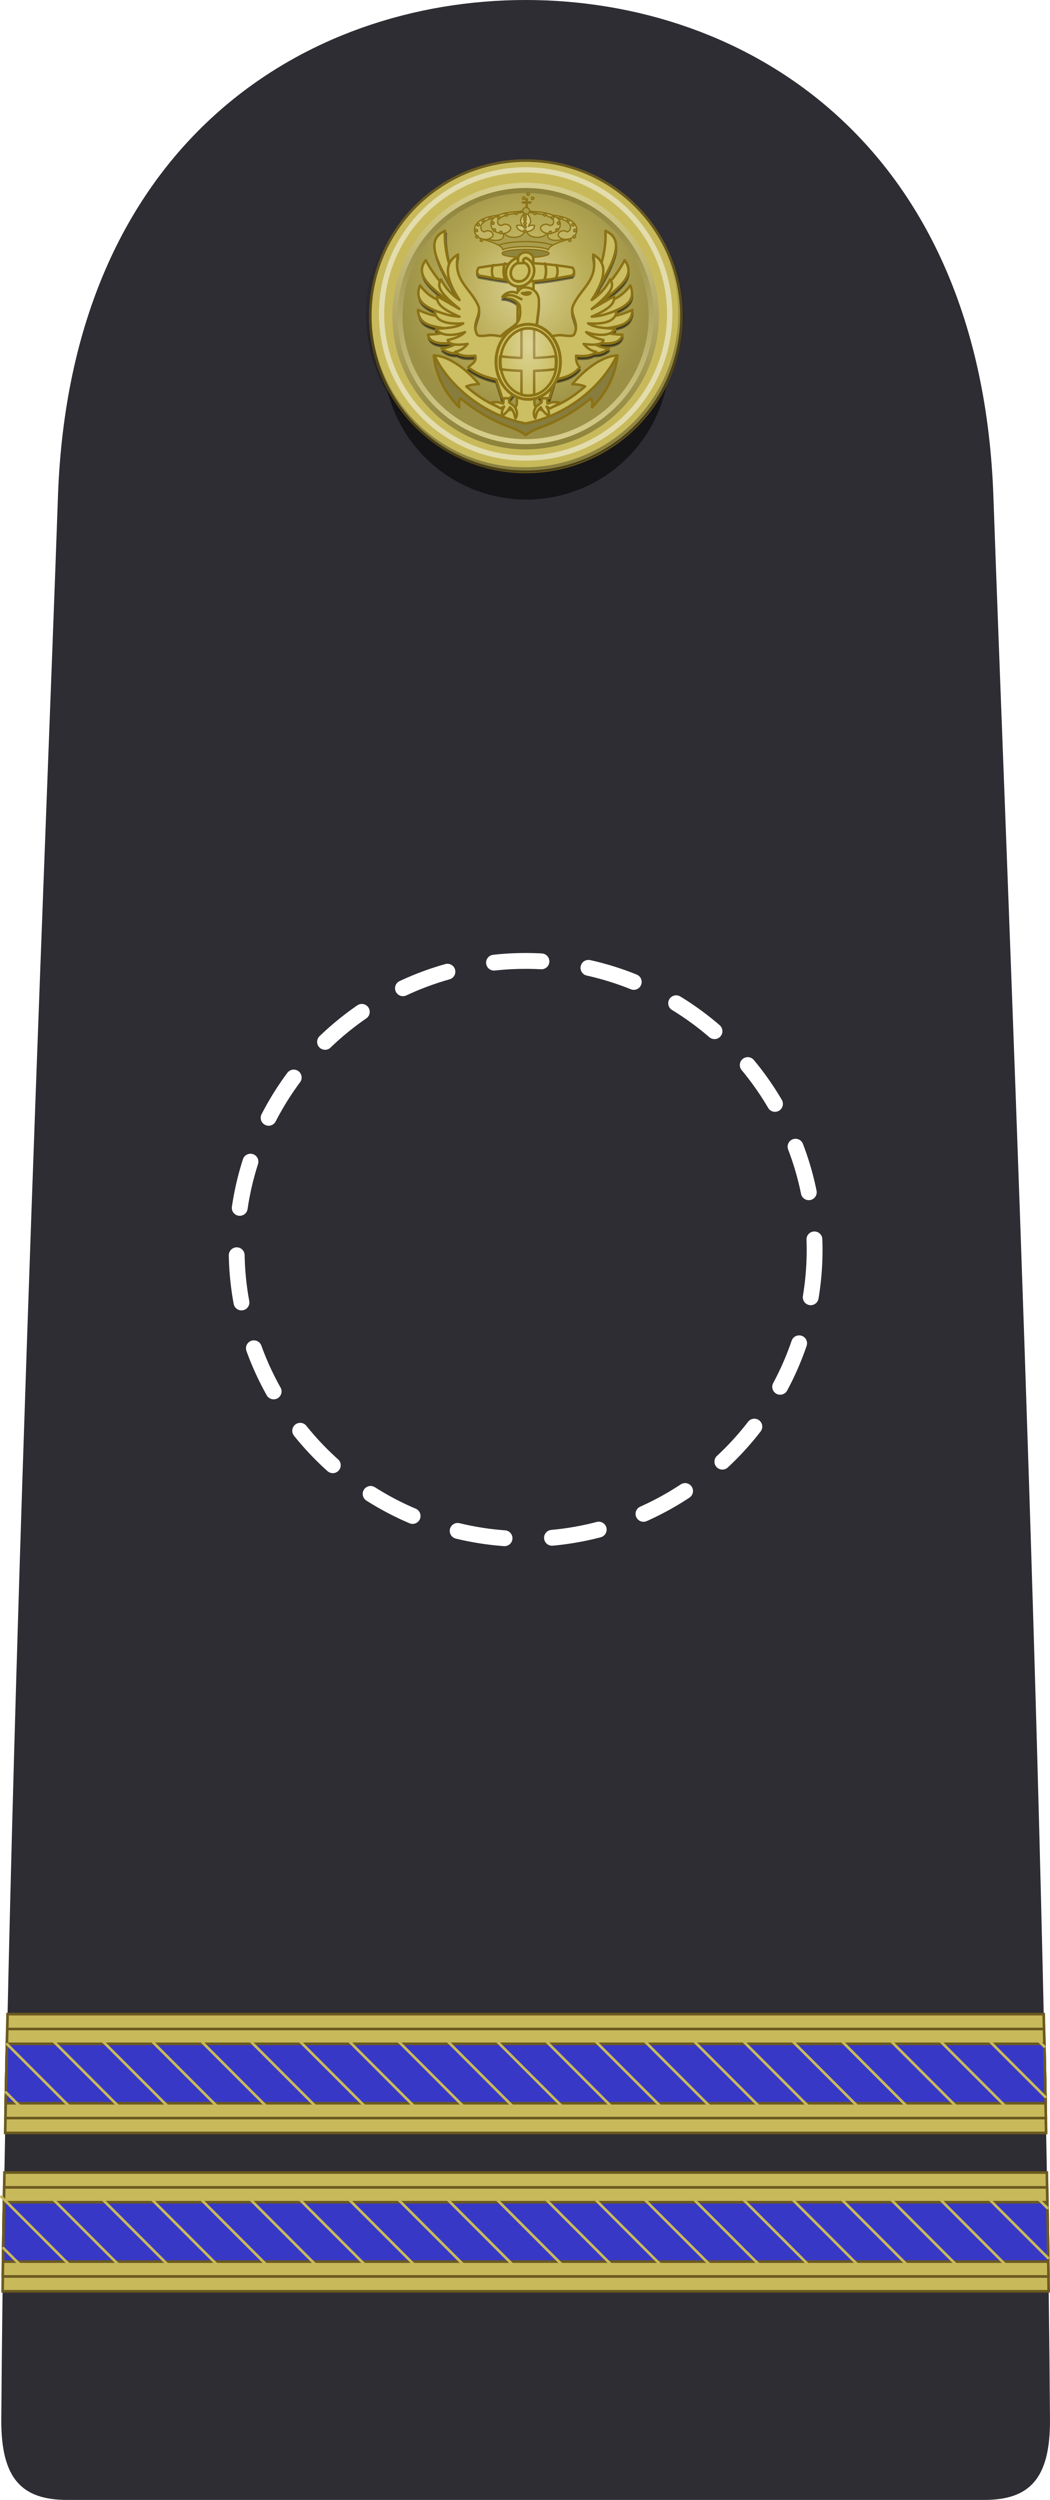 <?xml version="1.0" encoding="UTF-8" standalone="no"?>
<!-- Created with Inkscape (http://www.inkscape.org/) -->

<svg
   xmlns:dc="http://purl.org/dc/elements/1.1/"
   xmlns:cc="http://creativecommons.org/ns#"
   xmlns:rdf="http://www.w3.org/1999/02/22-rdf-syntax-ns#"
   xmlns:svg="http://www.w3.org/2000/svg"
   xmlns="http://www.w3.org/2000/svg"
   xmlns:xlink="http://www.w3.org/1999/xlink"
   xmlns:sodipodi="http://sodipodi.sourceforge.net/DTD/sodipodi-0.dtd"
   xmlns:inkscape="http://www.inkscape.org/namespaces/inkscape"
   sodipodi:docname="Shoulder_boards_of_capo_di_prima_classe_of_the_Regia_Marina_(1936).svg"
   height="947.062"
   width="397.87"
   inkscape:version="0.92.0 r15299"
   version="1.1"
   id="svg2">
  <sodipodi:namedview
     pagecolor="#ffffff"
     bordercolor="#666666"
     borderopacity="1"
     objecttolerance="10"
     gridtolerance="10"
     guidetolerance="10"
     inkscape:pageopacity="0"
     inkscape:pageshadow="2"
     inkscape:window-width="1920"
     inkscape:window-height="1137"
     id="namedview4"
     showgrid="false"
     inkscape:zoom="0.9355798"
     inkscape:cx="133.28475"
     inkscape:cy="144.57339"
     inkscape:window-x="-8"
     inkscape:window-y="-8"
     inkscape:window-maximized="1"
     inkscape:current-layer="svg2" />
  <defs
     id="defs6">
    <linearGradient
       id="linearGradient10004">
      <stop
         style="stop-color:#ffffff;stop-opacity:0.341;"
         offset="0"
         id="stop10006" />
      <stop
         style="stop-color:#ffffff;stop-opacity:0;"
         offset="1"
         id="stop10008" />
    </linearGradient>
    <linearGradient
       id="linearGradient7801">
      <stop
         style="stop-color:#000000;stop-opacity:1;"
         offset="0"
         id="stop7803" />
      <stop
         id="stop7809"
         offset="0.5"
         style="stop-color:#000000;stop-opacity:0.846;" />
      <stop
         style="stop-color:#000000;stop-opacity:0;"
         offset="1"
         id="stop7805" />
    </linearGradient>
    <linearGradient
       id="linearGradient42717">
      <stop
         id="stop42719"
         offset="0"
         style="stop-color:#d8ce8d;stop-opacity:1;" />
      <stop
         id="stop42721"
         offset="1"
         style="stop-color:#8d823a;stop-opacity:1;" />
    </linearGradient>
    <linearGradient
       id="linearGradient42654">
      <stop
         id="stop42656"
         offset="0"
         style="stop-color:#dbd192;stop-opacity:1;" />
      <stop
         style="stop-color:#baad58;stop-opacity:1;"
         offset="0.5"
         id="stop42698" />
      <stop
         id="stop42658"
         offset="1"
         style="stop-color:#9b9045;stop-opacity:1;" />
    </linearGradient>
    <filter
       height="1.24"
       y="-0.12"
       width="1.24"
       x="-0.12"
       id="filter42737"
       inkscape:collect="always"
       style="color-interpolation-filters:sRGB">
      <feGaussianBlur
         id="feGaussianBlur42739"
         stdDeviation="5.902"
         inkscape:collect="always" />
    </filter>
    <filter
       id="filter7532"
       inkscape:collect="always"
       style="color-interpolation-filters:sRGB">
      <feGaussianBlur
         id="feGaussianBlur7534"
         stdDeviation="0.928"
         inkscape:collect="always" />
    </filter>
    <filter
       inkscape:collect="always"
       id="filter7811"
       style="color-interpolation-filters:sRGB">
      <feGaussianBlur
         inkscape:collect="always"
         stdDeviation="0.819"
         id="feGaussianBlur7813" />
    </filter>
    <linearGradient
       inkscape:collect="always"
       xlink:href="#linearGradient7801"
       id="linearGradient4045"
       gradientUnits="userSpaceOnUse"
       x1="869.672"
       y1="197.615"
       x2="868.974"
       y2="118.206" />
    <radialGradient
       inkscape:collect="always"
       xlink:href="#linearGradient10004"
       id="radialGradient4047"
       gradientUnits="userSpaceOnUse"
       gradientTransform="matrix(1,0.01,-0.017,1.697,2.868,-133.528)"
       cx="1784.188"
       cy="163.839"
       fx="1784.188"
       fy="163.839"
       r="11.322" />
    <linearGradient
       inkscape:collect="always"
       xlink:href="#linearGradient42717"
       id="linearGradient4799"
       gradientUnits="userSpaceOnUse"
       x1="868.793"
       y1="95.328"
       x2="868.793"
       y2="195.676"
       gradientTransform="translate(-619.992,0.812)" />
    <linearGradient
       inkscape:collect="always"
       xlink:href="#linearGradient42717"
       id="linearGradient4802"
       gradientUnits="userSpaceOnUse"
       x1="868.793"
       y1="193.77"
       x2="868.793"
       y2="97.026"
       gradientTransform="translate(-619.992,0.812)" />
    <radialGradient
       inkscape:collect="always"
       xlink:href="#linearGradient42654"
       id="radialGradient4805"
       gradientUnits="userSpaceOnUse"
       gradientTransform="matrix(0.87,0,0,0.87,-506.989,19.698)"
       cx="869.992"
       cy="134.037"
       fx="869.992"
       fy="134.037"
       r="55.721" />
  </defs>
  <path
     style="fill:#2e2d33;fill-opacity:1;stroke:none"
     d="M 199.176,0 C 115.822,0 26.621,54.251 21.957,188.125 17.343,320.559 2.169,673.693 0.488,916.469 0.332,939.072 8.291,947.062 25.457,947.062 H 199.176 372.926 c 17.166,0 25.094,-7.991 24.938,-30.594 C 396.183,673.693 381.04,320.559 376.426,188.125 371.762,54.251 282.529,0 199.176,0 Z"
     id="path2987"
     inkscape:connector-curvature="0"
     inkscape:export-xdpi="89.914047"
     inkscape:export-ydpi="89.914047" />
  <g
     id="g4871"
     transform="translate(-50.824,-26.469)">
    <path
       transform="matrix(0.919,0,0,0.919,-549.243,20.503)"
       inkscape:connector-curvature="0"
       d="m 929.011,153.415 c 0,21.085 -11.249,40.569 -29.509,51.112 -18.261,10.543 -40.758,10.543 -59.019,0 -18.261,-10.543 -29.509,-30.026 -29.509,-51.112 0,-21.085 11.249,-40.569 29.509,-51.112 18.261,-10.543 40.758,-10.543 59.019,0 18.261,10.543 29.509,30.026 29.509,51.112 0,0 0,0 0,0"
       id="path42664"
       style="opacity:0.73;fill:#000000;fill-opacity:1;stroke:none;filter:url(#filter42737)" />
    <circle
       transform="matrix(0.994,0,0,0.994,-5.422,0.095)"
       id="path4867"
       style="fill:#c8ba5b;fill-opacity:1;stroke:#6b5a1f;stroke-width:1.006;stroke-opacity:1"
       cx="257.06"
       cy="147.053"
       r="59.322" />
    <path
       style="fill:url(#radialGradient4805);fill-opacity:1;stroke:#8b7215;stroke-width:0.886;stroke-linecap:round;stroke-linejoin:round;stroke-miterlimit:4;stroke-dasharray:none;stroke-dashoffset:0;stroke-opacity:1"
       id="path5916"
       d="m 298.098,146.212 c 0,17.184 -9.167,33.062 -24.049,41.654 -14.882,8.592 -33.216,8.592 -48.098,0 -14.882,-8.592 -24.049,-24.47 -24.049,-41.654 0,-17.184 9.167,-33.062 24.049,-41.654 14.882,-8.592 33.216,-8.592 48.098,0 14.882,8.592 24.049,24.47 24.049,41.654 0,0 0,0 0,0"
       inkscape:connector-curvature="0" />
    <path
       inkscape:connector-curvature="0"
       d="m 297.625,146.212 c 0,17.015 -9.077,32.737 -23.813,41.245 -14.735,8.507 -32.89,8.507 -47.625,0 -14.735,-8.507 -23.813,-24.23 -23.813,-41.245 0,-17.015 9.077,-32.737 23.813,-41.245 14.735,-8.507 32.89,-8.507 47.625,0 14.735,8.507 23.813,24.23 23.813,41.245 0,0 0,0 0,0"
       id="path5914"
       style="fill:none;stroke:url(#linearGradient4802);stroke-width:2;stroke-linecap:round;stroke-linejoin:round;stroke-miterlimit:4;stroke-dasharray:none;stroke-dashoffset:0;stroke-opacity:1" />
    <path
       style="fill:none;stroke:url(#linearGradient4799);stroke-width:2;stroke-linecap:round;stroke-linejoin:round;stroke-miterlimit:4;stroke-dasharray:none;stroke-dashoffset:0;stroke-opacity:1"
       id="path5912"
       d="m 299.515,146.212 c 0,17.69 -9.437,34.036 -24.757,42.881 -15.32,8.845 -34.195,8.845 -49.515,0 -15.32,-8.845 -24.757,-25.191 -24.757,-42.881 0,-17.69 9.437,-34.036 24.757,-42.881 15.32,-8.845 34.195,-8.845 49.515,0 15.32,8.845 24.757,25.191 24.757,42.881 0,0 0,0 0,0"
       inkscape:connector-curvature="0" />
    <path
       inkscape:connector-curvature="0"
       d="m 304.592,145.41 c 0,19.504 -10.405,37.526 -27.296,47.278 -16.891,9.752 -37.701,9.752 -54.592,0 -16.891,-9.752 -27.296,-27.774 -27.296,-47.278 0,-19.504 10.405,-37.526 27.296,-47.278 16.891,-9.752 37.701,-9.752 54.592,0 16.891,9.752 27.296,27.774 27.296,47.278 0,0 0,0 0,0"
       id="path4451"
       style="opacity:0.7;fill:none;stroke:#ffffff;stroke-width:2;stroke-linecap:round;stroke-linejoin:round;stroke-miterlimit:4;stroke-dasharray:none;stroke-dashoffset:0;stroke-opacity:1;filter:url(#filter7532)" />
    <path
       style="opacity:0.425;fill:#000000;fill-opacity:1;stroke:#000000;stroke-width:0.927px;stroke-linecap:round;stroke-linejoin:round;stroke-opacity:1"
       d="m 219.789,115.006 c -6.173,2.811 -5.11,8.522 2.156,20.844 0.709,1.611 1.696,3.313 2.875,5.125 -1.166,-0.644 -2.864,-2.195 -4.688,-4.188 -0.044,-0.048 -0.081,-0.107 -0.125,-0.156 -0.791,-1.025 -1.476,-2.11 -2.062,-3.25 -0.089,0.176 -0.196,0.353 -0.281,0.531 -2.027,-2.534 -3.946,-5.326 -5.156,-7.781 -4.996,6.324 3.739,11.249 9.562,16.469 -0.344,-0.074 -0.687,-0.172 -1.031,-0.25 l -4.5,-2.562 c -0.049,0.366 -0.047,0.743 0,1.125 -2.072,-0.968 -4.147,-2.506 -6.219,-5.25 -2.355,5.918 2.161,8.064 6.875,10.094 -0.533,-0.184 -1.073,-0.357 -1.625,-0.531 0.004,0.721 0.173,1.375 0.5,1.969 -1.837,-0.402 -3.914,-1.068 -6.531,-2.25 0.258,5.537 5.013,6.22 9.719,6.938 -1.038,0.093 -2.108,0.166 -3.156,0.25 0.439,0.77 1.167,1.365 2.125,1.75 -1.483,0.255 -3.122,0.405 -4.938,0.438 0.662,2.811 3.719,3.631 8.219,3.219 0.527,0.278 1.211,0.46 2.031,0.531 -1.516,0.773 -3.138,1.346 -5.062,1.438 1.87,1.59 3.724,1.952 5.594,1.875 1.319,0.819 3.288,1.287 6.844,0.906 0.648,2.232 -1.323,3.149 -2.688,4.375 3.773,2.894 7.233,3.863 10.656,4.656 l 2.281,7.094 h 2.812 l 4.531,-5.531 0.031,-1.219 h 2.906 l 0.031,1.219 4.406,5.531 h 3.094 l 2.156,-7.094 c 3.516,-0.656 6.912,-1.575 9.375,-4.688 -1.454,-1.449 -1.319,-2.895 -1.406,-4.344 3.555,0.381 5.525,-0.087 6.844,-0.906 1.859,0.071 3.734,-0.294 5.594,-1.875 -1.925,-0.092 -3.578,-0.665 -5.094,-1.438 0.833,-0.072 1.532,-0.245 2.062,-0.531 4.499,0.412 7.525,-0.408 8.188,-3.219 -1.811,-0.033 -3.427,-0.184 -4.906,-0.438 0.961,-0.385 1.686,-0.981 2.125,-1.75 -1.048,-0.084 -2.118,-0.157 -3.156,-0.25 4.706,-0.718 9.461,-1.401 9.719,-6.938 -2.621,1.184 -4.724,1.848 -6.562,2.25 0.324,-0.594 0.496,-1.248 0.5,-1.969 -0.511,0.161 -1.007,0.33 -1.5,0.5 4.68,-2.018 9.121,-4.183 6.781,-10.062 -2.072,2.744 -4.147,4.282 -6.219,5.25 0.049,-0.382 0.049,-0.759 0,-1.125 l -4.5,2.562 c -0.344,0.078 -0.687,0.176 -1.031,0.25 5.824,-5.22 14.527,-10.145 9.531,-16.469 -1.21,2.455 -3.129,5.247 -5.156,7.781 -0.083,-0.174 -0.163,-0.36 -0.25,-0.531 -0.6,1.166 -1.305,2.267 -2.125,3.312 -1.853,2.034 -3.598,3.628 -4.781,4.281 1.117,-1.717 2.053,-3.337 2.75,-4.875 7.397,-12.491 8.527,-18.264 2.312,-21.094 0.331,3.572 -0.375,8.137 -1.469,12.094 -0.614,-1.243 -1.655,-2.303 -3.188,-3.156 2.23,9.932 -4.962,12.898 -7.656,19.562 -1.306,3.23 2.735,6.615 0.469,10.719 -0.637,1.154 -3.938,0.222 -5.406,0.281 -1.207,0.049 -2.229,0.254 -3.25,0.438 -1.894,-2.153 -5.603,-2.723 -5.5,-4.438 0.19,-3.162 0.954,-6.089 0.812,-9.188 -0.131,-2.881 -2.071,-4.684 -5,-4.906 -0.187,-0.014 -0.365,-0.009 -0.531,0 -1.165,0.063 -1.879,0.724 -2.844,2.156 -1.759,-1.02 -4.369,-0.18 -5.469,1.438 2.209,-0.1 5.743,1.421 6.562,3.281 0.442,3.181 0.264,5.524 -1.625,7.188 -2.207,1.944 -3.888,2.568 -5.5,4.5 -1.137,-0.201 -2.254,-0.415 -3.594,-0.469 -1.468,-0.059 -4.8,0.873 -5.438,-0.281 -2.266,-4.104 1.806,-7.489 0.5,-10.719 -2.695,-6.665 -9.917,-9.631 -7.688,-19.562 -1.518,0.845 -2.54,1.898 -3.156,3.125 -1.089,-3.95 -1.799,-8.499 -1.469,-12.062 z"
       id="path10163"
       inkscape:connector-curvature="0" />
    <path
       sodipodi:nodetypes="ccccccccccccccccc"
       inkscape:connector-curvature="0"
       id="path9796"
       d="m 275.49,133.723 c 2.442,-3.041 5.342,-13.184 4.73,-19.797 7.004,3.19 4.685,10.116 -5.431,26.191 2.763,-1.154 9.785,-9.152 12.701,-15.066 4.996,6.324 -3.724,11.248 -9.548,16.468 3.913,-0.846 7.825,-1.738 11.738,-6.92 3.155,7.927 -5.994,9.086 -11.475,12.263 3.379,-0.284 6.619,-0.429 12.263,-2.978 -0.328,7.056 -7.967,6.193 -13.49,7.621 2.61,1.005 5.715,1.68 9.723,1.752 -0.843,3.577 -5.506,3.945 -12.176,2.628 2.073,1.285 4.243,2.409 7.008,2.54 -3.445,2.93 -6.891,1.807 -10.336,1.139 l -3.153,-2.102 3.153,-7.621 1.577,-11.037 z"
       style="fill:#cbbe63;fill-opacity:1;stroke:#8b7215;stroke-width:0.927px;stroke-linecap:round;stroke-linejoin:round;stroke-opacity:1" />
    <path
       transform="matrix(1.083,0,0,1.083,-692.525,-11.243)"
       style="opacity:0.55;fill:none;stroke:url(#linearGradient4045);stroke-width:1.846;stroke-linecap:round;stroke-linejoin:round;stroke-miterlimit:4;stroke-dasharray:none;stroke-dashoffset:0;stroke-opacity:1;filter:url(#filter7811)"
       id="path7791"
       d="m 924.584,144.597 c 0,19.504 -10.405,37.526 -27.296,47.278 -16.891,9.752 -37.701,9.752 -54.592,0 -16.891,-9.752 -27.296,-27.774 -27.296,-47.278 0,-19.504 10.405,-37.526 27.296,-47.278 16.891,-9.752 37.701,-9.752 54.592,0 16.891,9.752 27.296,27.774 27.296,47.278 0,0 0,0 0,0"
       inkscape:connector-curvature="0" />
    <g
       transform="matrix(0.927,0,0,0.927,-1403.023,6.784)"
       style="fill:#cbbe63;fill-opacity:1;stroke:#8b7215;stroke-linecap:round;stroke-linejoin:round;stroke-opacity:1"
       id="g9802">
      <path
         sodipodi:nodetypes="ccccccccccccccccc"
         inkscape:connector-curvature="0"
         id="path9800"
         d="m 1755.334,136.907 c -2.633,-3.279 -5.762,-14.22 -5.102,-21.351 -7.554,3.44 -5.053,10.91 5.857,28.248 -2.98,-1.245 -10.554,-9.87 -13.699,-16.25 -5.388,6.82 4.016,12.131 10.298,17.761 -4.22,-0.912 -8.44,-1.874 -12.66,-7.463 -3.402,8.549 6.465,9.8 12.376,13.226 -3.644,-0.306 -7.138,-0.462 -13.226,-3.212 0.354,7.61 8.592,6.679 14.549,8.219 -2.815,1.084 -6.163,1.811 -10.487,1.889 0.909,3.858 5.939,4.255 13.132,2.834 -2.236,1.386 -4.576,2.598 -7.558,2.74 3.716,3.16 7.432,1.949 11.148,1.228 l 3.401,-2.267 -3.401,-8.219 -1.7,-11.904 z"
         style="fill:#cbbe63;fill-opacity:1;stroke:#8b7215;stroke-width:1px;stroke-linecap:round;stroke-linejoin:round;stroke-opacity:1" />
    </g>
    <g
       transform="translate(-619.992,0.812)"
       id="g9900">
      <path
         style="fill:#aa9e4e;fill-opacity:1;stroke:#8b7215;stroke-width:0.5;stroke-miterlimit:4;stroke-dasharray:none;stroke-opacity:1"
         d="m 869.586,112.661 c 0.188,3.782 -7.252,3.635 -7.822,0.944 l -0.575,0.102 c 1.808,2.903 -2.401,3.83 -6.351,2.261 l -1.611,0.228 c 4.9,1.274 7.788,2.613 8.178,4.057 1.012,-0.662 4.473,-1.15 8.586,-1.15 4.114,0 7.574,0.488 8.586,1.15 0.389,-1.444 3.278,-2.783 8.178,-4.057 l -1.611,-0.228 c -3.951,1.569 -8.159,0.643 -6.352,-2.261 l -0.575,-0.102 c -0.57,2.692 -8.01,2.839 -7.822,-0.944 l -0.406,0.049 z"
         id="path4023"
         inkscape:connector-curvature="0" />
      <ellipse
         style="fill:#90853d;fill-opacity:1;stroke:#8b7215;stroke-width:5.085;stroke-linecap:round;stroke-linejoin:round;stroke-miterlimit:4;stroke-dasharray:none;stroke-dashoffset:0;stroke-opacity:1"
         id="path3879"
         transform="matrix(0.099,0,0,0.098,985.449,-213.846)"
         cx="-1166.492"
         cy="3423.686"
         rx="89.782"
         ry="15.864" />
      <g
         style="fill:#aa9e4e;fill-opacity:1;stroke:#8b7215;stroke-width:0.5;stroke-miterlimit:4;stroke-dasharray:none;stroke-opacity:1"
         id="g8351"
         transform="translate(-427.272,-2.237)">
        <path
           inkscape:connector-curvature="0"
           id="path3936"
           d="m 1305.758,109.319 -0.044,0.313 c 1.109,0.126 3.274,0.505 5.135,1.199 1.861,0.694 3.39,1.684 3.39,3.037 0,0.683 -0.146,1.107 -0.394,1.38 -0.222,0.245 -0.536,0.383 -0.972,0.491 -0.331,-0.284 -0.782,-0.43 -1.272,-0.427 -0.657,0.005 -1.171,0.248 -1.5,0.552 -0.329,0.305 -0.496,0.672 -0.496,0.985 0,0.481 0.384,0.913 0.904,1.223 0.52,0.31 1.183,0.505 1.818,0.505 1.234,0 2.331,-0.356 3.104,-0.987 0.773,-0.631 1.226,-1.531 1.226,-2.62 0,-2.041 -1.626,-3.456 -3.79,-4.344 -2.154,-0.884 -4.838,-1.266 -7.078,-1.305 -0.015,0 -0.023,-0.002 -0.033,-0.002 z"
           style="color:#000000;font-style:normal;font-variant:normal;font-weight:normal;font-stretch:normal;font-size:medium;line-height:normal;font-family:'Bitstream Vera Sans';-inkscape-font-specification:'Bitstream Vera Sans';text-indent:0;text-align:start;text-decoration:none;text-decoration-line:none;letter-spacing:normal;word-spacing:normal;text-transform:none;writing-mode:lr-tb;direction:ltr;text-anchor:start;display:inline;overflow:visible;visibility:visible;fill:#c2b666;fill-opacity:1;stroke:#8b7215;stroke-width:0.5;stroke-miterlimit:4;stroke-dasharray:none;stroke-opacity:1;marker:none;enable-background:accumulate" />
        <path
           inkscape:connector-curvature="0"
           style="color:#000000;font-style:normal;font-variant:normal;font-weight:normal;font-stretch:normal;font-size:medium;line-height:normal;font-family:'Bitstream Vera Sans';-inkscape-font-specification:'Bitstream Vera Sans';text-indent:0;text-align:start;text-decoration:none;text-decoration-line:none;letter-spacing:normal;word-spacing:normal;text-transform:none;writing-mode:lr-tb;direction:ltr;text-anchor:start;display:inline;overflow:visible;visibility:visible;fill:#c2b666;fill-opacity:1;stroke:#8b7215;stroke-width:0.5;stroke-miterlimit:4;stroke-dasharray:none;stroke-opacity:1;marker:none;enable-background:accumulate"
           d="m 1288.769,109.319 0.045,0.313 c -1.109,0.126 -3.274,0.505 -5.135,1.199 -1.861,0.694 -3.39,1.684 -3.39,3.037 0,0.683 0.146,1.107 0.394,1.38 0.222,0.245 0.536,0.383 0.972,0.491 0.331,-0.284 0.782,-0.43 1.272,-0.427 0.657,0.005 1.171,0.248 1.5,0.552 0.329,0.305 0.496,0.672 0.496,0.985 0,0.481 -0.384,0.913 -0.904,1.223 -0.52,0.31 -1.183,0.505 -1.818,0.505 -1.234,0 -2.331,-0.356 -3.104,-0.987 -0.773,-0.631 -1.225,-1.531 -1.225,-2.62 0,-2.041 1.625,-3.456 3.79,-4.344 2.154,-0.884 4.839,-1.266 7.078,-1.305 0.015,0 0.023,-0.002 0.033,-0.002 z"
           id="path3968" />
      </g>
      <g
         style="fill:#aa9e4e;fill-opacity:1;stroke:#8b7215;stroke-width:0.484;stroke-miterlimit:4;stroke-dasharray:none;stroke-opacity:1"
         id="g8347"
         transform="matrix(1,0,0,1.068,-427.272,-10.168)">
        <path
           inkscape:connector-curvature="0"
           id="path3932"
           d="m 1297.51,108.181 -0.187,0.287 c 0.015,0.004 0.023,0.006 0.033,0.01 1.665,0.596 3.905,0.766 5.826,1.06 1.352,0.206 2.548,0.632 3.396,1.113 0.848,0.481 1.327,1.019 1.327,1.392 0,0.672 -0.241,1.033 -0.554,1.234 -0.288,0.185 -0.668,0.248 -1.065,0.259 -0.333,-0.301 -0.796,-0.456 -1.301,-0.452 -0.646,0.005 -1.177,0.212 -1.535,0.489 -0.357,0.277 -0.557,0.622 -0.557,0.942 0,0.485 0.407,0.937 0.948,1.272 0.541,0.335 1.224,0.562 1.87,0.562 1.214,0 2.386,-0.245 3.256,-0.778 0.87,-0.533 1.421,-1.35 1.421,-2.445 0,-1.221 -0.71,-2.12 -1.838,-2.77 -1.128,-0.65 -2.659,-1.062 -4.33,-1.374 -2.309,-0.431 -4.151,-0.189 -6.711,-0.8 z"
           style="color:#000000;font-style:normal;font-variant:normal;font-weight:normal;font-stretch:normal;font-size:medium;line-height:normal;font-family:'Bitstream Vera Sans';-inkscape-font-specification:'Bitstream Vera Sans';text-indent:0;text-align:start;text-decoration:none;text-decoration-line:none;letter-spacing:normal;word-spacing:normal;text-transform:none;writing-mode:lr-tb;direction:ltr;text-anchor:start;display:inline;overflow:visible;visibility:visible;fill:#c2b666;fill-opacity:1;stroke:#8b7215;stroke-width:0.484;stroke-miterlimit:4;stroke-dasharray:none;stroke-opacity:1;marker:none;enable-background:accumulate" />
        <path
           inkscape:connector-curvature="0"
           style="color:#000000;font-style:normal;font-variant:normal;font-weight:normal;font-stretch:normal;font-size:medium;line-height:normal;font-family:'Bitstream Vera Sans';-inkscape-font-specification:'Bitstream Vera Sans';text-indent:0;text-align:start;text-decoration:none;text-decoration-line:none;letter-spacing:normal;word-spacing:normal;text-transform:none;writing-mode:lr-tb;direction:ltr;text-anchor:start;display:inline;overflow:visible;visibility:visible;fill:#c2b666;fill-opacity:1;stroke:#8b7215;stroke-width:0.484;stroke-miterlimit:4;stroke-dasharray:none;stroke-opacity:1;marker:none;enable-background:accumulate"
           d="m 1297.017,108.181 0.187,0.287 c -0.015,0.004 -0.023,0.006 -0.033,0.01 -1.665,0.596 -3.905,0.766 -5.826,1.06 -1.352,0.206 -2.548,0.632 -3.396,1.113 -0.848,0.481 -1.327,1.019 -1.327,1.392 0,0.672 0.241,1.033 0.554,1.234 0.288,0.185 0.668,0.248 1.065,0.259 0.333,-0.301 0.796,-0.456 1.301,-0.452 0.646,0.005 1.177,0.212 1.534,0.489 0.358,0.277 0.557,0.622 0.557,0.942 0,0.485 -0.407,0.937 -0.948,1.272 -0.541,0.335 -1.224,0.562 -1.87,0.562 -1.215,0 -2.386,-0.245 -3.256,-0.778 -0.87,-0.533 -1.421,-1.35 -1.421,-2.445 0,-1.221 0.71,-2.12 1.838,-2.77 1.128,-0.65 2.658,-1.062 4.33,-1.374 2.309,-0.431 4.151,-0.189 6.71,-0.8 z"
           id="path3970" />
      </g>
      <path
         style="fill:#d0c57f;fill-opacity:1;stroke:#8b7215;stroke-width:0.5;stroke-miterlimit:4;stroke-dasharray:none;stroke-opacity:1"
         d="m 869.992,105.683 c -0.694,0.923 -1.864,2.435 -1.906,3.573 -0.038,1.033 0.634,1.339 0.783,2.064 -0.384,-0.228 -1.49,-0.521 -2.271,-0.213 0.138,1.768 1.761,2.261 3.393,2.32 1.632,-0.059 3.256,-0.553 3.393,-2.32 -0.78,-0.308 -1.887,-0.015 -2.271,0.213 0.149,-0.725 0.823,-1.031 0.785,-2.064 -0.041,-1.138 -1.214,-2.65 -1.908,-3.573 z"
         id="path4012"
         inkscape:connector-curvature="0" />
      <path
         id="path4020"
         style="fill:#aa9e4e;fill-opacity:1;stroke:#8b7215;stroke-width:0.5;stroke-linecap:round;stroke-linejoin:round;stroke-miterlimit:4;stroke-dasharray:none;stroke-opacity:1"
         d="m 880.2,118.485 c -2.499,-0.806 -6.146,-1.315 -10.207,-1.315 m -10.208,1.315 c 2.499,-0.806 6.146,-1.315 10.208,-1.315"
         inkscape:connector-curvature="0" />
      <g
         style="fill:#aa9e4e;fill-opacity:1;stroke:#8b7215;stroke-width:0.457;stroke-miterlimit:4;stroke-dasharray:none;stroke-opacity:1"
         id="g8340"
         transform="matrix(1.095,0,0,1.095,-550.588,-12.299)">
        <path
           inkscape:connector-curvature="0"
           id="rect3885"
           d="m 1297.523,103.442 v 1.112 h -1.31 v 0.331 h 1.31 v 1.454 h 0.331 v -1.454 h 1.256 v -0.331 h -1.256 V 103.442 Z"
           style="fill:#aa9e4e;fill-opacity:1;stroke:#8b7215;stroke-width:0.457;stroke-miterlimit:4;stroke-dasharray:none;stroke-opacity:1" />
        <circle
           style="fill:#aa9e4e;fill-opacity:1;stroke:#8b7215;stroke-width:15.508;stroke-miterlimit:4;stroke-dasharray:none;stroke-opacity:1"
           id="path3883"
           transform="matrix(0.029,0,0,0.029,1332.194,9.909)"
           cx="-1171.554"
           cy="3168.515"
           r="15.189" />
        <circle
           transform="matrix(0.029,0,0,0.029,1330.66,11.379)"
           id="path3889-6"
           style="fill:#aa9e4e;fill-opacity:1;stroke:#8b7215;stroke-width:15.508;stroke-miterlimit:4;stroke-dasharray:none;stroke-opacity:1"
           cx="-1171.554"
           cy="3168.515"
           r="15.189" />
        <circle
           style="fill:#aa9e4e;fill-opacity:1;stroke:#8b7215;stroke-width:15.508;stroke-miterlimit:4;stroke-dasharray:none;stroke-opacity:1"
           id="path3891"
           transform="matrix(0.029,0,0,0.029,1333.727,11.379)"
           cx="-1171.554"
           cy="3168.515"
           r="15.189" />
        <circle
           transform="matrix(0.078,0,0,0.078,1388.88,-139.513)"
           id="path3881"
           style="fill:#aa9e4e;fill-opacity:1;stroke:#8b7215;stroke-width:5.868;stroke-miterlimit:4;stroke-dasharray:none;stroke-opacity:1"
           cx="-1171.554"
           cy="3168.515"
           r="15.189" />
      </g>
      <g
         style="fill:#aa9e4e;fill-opacity:1;stroke:#8b7215;stroke-width:0.5;stroke-miterlimit:4;stroke-dasharray:none;stroke-opacity:1"
         id="g8371"
         transform="translate(-427.416,-2.237)">
        <circle
           style="fill:#aa9e4e;fill-opacity:1;stroke:#8b7215;stroke-width:6.514;stroke-miterlimit:4;stroke-dasharray:none;stroke-opacity:1"
           id="path3976"
           transform="matrix(-0.077,0,0,0.077,1197.734,-135.095)"
           cx="-1120.082"
           cy="3189.273"
           r="6.244" />
        <circle
           transform="matrix(-0.077,0,0,0.077,1193.209,-132.547)"
           id="path3978"
           style="fill:#aa9e4e;fill-opacity:1;stroke:#8b7215;stroke-width:6.514;stroke-miterlimit:4;stroke-dasharray:none;stroke-opacity:1"
           cx="-1120.082"
           cy="3189.273"
           r="6.244" />
        <circle
           style="fill:#aa9e4e;fill-opacity:1;stroke:#8b7215;stroke-width:6.514;stroke-miterlimit:4;stroke-dasharray:none;stroke-opacity:1"
           id="path3980"
           transform="matrix(-0.077,0,0,0.077,1192.719,-128.01)"
           cx="-1120.082"
           cy="3189.273"
           r="6.244" />
        <circle
           transform="matrix(-0.077,0,0,0.077,1194.417,-126.698)"
           id="path3982"
           style="fill:#aa9e4e;fill-opacity:1;stroke:#8b7215;stroke-width:6.514;stroke-miterlimit:4;stroke-dasharray:none;stroke-opacity:1"
           cx="-1120.082"
           cy="3189.273"
           r="6.244" />
        <circle
           style="fill:#aa9e4e;fill-opacity:1;stroke:#8b7215;stroke-width:6.514;stroke-miterlimit:4;stroke-dasharray:none;stroke-opacity:1"
           id="path3984"
           transform="matrix(-0.077,0,0,0.077,1195.02,-134.209)"
           cx="-1120.082"
           cy="3189.273"
           r="6.244" />
        <circle
           transform="matrix(-0.077,0,0,0.077,1192.485,-130.353)"
           id="path3986"
           style="fill:#aa9e4e;fill-opacity:1;stroke:#8b7215;stroke-width:6.514;stroke-miterlimit:4;stroke-dasharray:none;stroke-opacity:1"
           cx="-1120.082"
           cy="3189.273"
           r="6.244" />
      </g>
      <g
         style="fill:#aa9e4e;fill-opacity:1;stroke:#8b7215;stroke-width:0.5;stroke-miterlimit:4;stroke-dasharray:none;stroke-opacity:1"
         id="g8363"
         transform="translate(-427.416,-2.71)">
        <circle
           style="fill:#aa9e4e;fill-opacity:1;stroke:#8b7215;stroke-width:6.514;stroke-miterlimit:4;stroke-dasharray:none;stroke-opacity:1"
           id="path3972"
           transform="matrix(-0.077,0,0,0.077,1207.602,-136.409)"
           cx="-1120.082"
           cy="3189.273"
           r="6.244" />
        <circle
           transform="matrix(-0.077,0,0,0.077,1203.895,-135.828)"
           id="path3974"
           style="fill:#aa9e4e;fill-opacity:1;stroke:#8b7215;stroke-width:6.514;stroke-miterlimit:4;stroke-dasharray:none;stroke-opacity:1"
           cx="-1120.082"
           cy="3189.273"
           r="6.244" />
        <circle
           style="fill:#aa9e4e;fill-opacity:1;stroke:#8b7215;stroke-width:6.514;stroke-miterlimit:4;stroke-dasharray:none;stroke-opacity:1"
           id="path8355"
           transform="matrix(-0.077,0,0,0.077,1200.889,-134.826)"
           cx="-1120.082"
           cy="3189.273"
           r="6.244" />
        <circle
           transform="matrix(-0.077,0,0,0.077,1198.751,-132.688)"
           id="path8357"
           style="fill:#aa9e4e;fill-opacity:1;stroke:#8b7215;stroke-width:6.514;stroke-miterlimit:4;stroke-dasharray:none;stroke-opacity:1"
           cx="-1120.082"
           cy="3189.273"
           r="6.244" />
        <circle
           style="fill:#aa9e4e;fill-opacity:1;stroke:#8b7215;stroke-width:6.514;stroke-miterlimit:4;stroke-dasharray:none;stroke-opacity:1"
           id="path8359"
           transform="matrix(-0.077,0,0,0.077,1199.285,-130.083)"
           cx="-1120.082"
           cy="3189.273"
           r="6.244" />
        <circle
           transform="matrix(-0.077,0,0,0.077,1201.757,-129.147)"
           id="path8361"
           style="fill:#aa9e4e;fill-opacity:1;stroke:#8b7215;stroke-width:6.514;stroke-miterlimit:4;stroke-dasharray:none;stroke-opacity:1"
           cx="-1120.082"
           cy="3189.273"
           r="6.244" />
      </g>
      <g
         style="fill:#aa9e4e;fill-opacity:1;stroke:#8b7215;stroke-width:0.5;stroke-miterlimit:4;stroke-dasharray:none;stroke-opacity:1"
         id="g8379"
         transform="matrix(-1,0,0,1,2167.4,-2.237)">
        <circle
           transform="matrix(-0.077,0,0,0.077,1197.734,-135.095)"
           id="path8381"
           style="fill:#aa9e4e;fill-opacity:1;stroke:#8b7215;stroke-width:6.514;stroke-miterlimit:4;stroke-dasharray:none;stroke-opacity:1"
           cx="-1120.082"
           cy="3189.273"
           r="6.244" />
        <circle
           style="fill:#aa9e4e;fill-opacity:1;stroke:#8b7215;stroke-width:6.514;stroke-miterlimit:4;stroke-dasharray:none;stroke-opacity:1"
           id="path8383"
           transform="matrix(-0.077,0,0,0.077,1193.209,-132.547)"
           cx="-1120.082"
           cy="3189.273"
           r="6.244" />
        <circle
           transform="matrix(-0.077,0,0,0.077,1192.719,-128.01)"
           id="path8385"
           style="fill:#aa9e4e;fill-opacity:1;stroke:#8b7215;stroke-width:6.514;stroke-miterlimit:4;stroke-dasharray:none;stroke-opacity:1"
           cx="-1120.082"
           cy="3189.273"
           r="6.244" />
        <circle
           style="fill:#aa9e4e;fill-opacity:1;stroke:#8b7215;stroke-width:6.514;stroke-miterlimit:4;stroke-dasharray:none;stroke-opacity:1"
           id="path8387"
           transform="matrix(-0.077,0,0,0.077,1194.417,-126.698)"
           cx="-1120.082"
           cy="3189.273"
           r="6.244" />
        <circle
           transform="matrix(-0.077,0,0,0.077,1195.02,-134.209)"
           id="path8389"
           style="fill:#aa9e4e;fill-opacity:1;stroke:#8b7215;stroke-width:6.514;stroke-miterlimit:4;stroke-dasharray:none;stroke-opacity:1"
           cx="-1120.082"
           cy="3189.273"
           r="6.244" />
        <circle
           style="fill:#aa9e4e;fill-opacity:1;stroke:#8b7215;stroke-width:6.514;stroke-miterlimit:4;stroke-dasharray:none;stroke-opacity:1"
           id="path8391"
           transform="matrix(-0.077,0,0,0.077,1192.485,-130.353)"
           cx="-1120.082"
           cy="3189.273"
           r="6.244" />
      </g>
      <g
         style="fill:#aa9e4e;fill-opacity:1;stroke:#8b7215;stroke-width:0.5;stroke-miterlimit:4;stroke-dasharray:none;stroke-opacity:1"
         id="g8491"
         transform="translate(-427.272,-2.71)">
        <circle
           transform="matrix(0.077,0,0,0.077,1387.07,-136.409)"
           id="path8395"
           style="fill:#aa9e4e;fill-opacity:1;stroke:#8b7215;stroke-width:6.514;stroke-miterlimit:4;stroke-dasharray:none;stroke-opacity:1"
           cx="-1120.082"
           cy="3189.273"
           r="6.244" />
        <circle
           style="fill:#aa9e4e;fill-opacity:1;stroke:#8b7215;stroke-width:6.514;stroke-miterlimit:4;stroke-dasharray:none;stroke-opacity:1"
           id="path8397"
           transform="matrix(0.077,0,0,0.077,1390.777,-135.828)"
           cx="-1120.082"
           cy="3189.273"
           r="6.244" />
        <circle
           transform="matrix(0.077,0,0,0.077,1393.784,-134.826)"
           id="path8399"
           style="fill:#aa9e4e;fill-opacity:1;stroke:#8b7215;stroke-width:6.514;stroke-miterlimit:4;stroke-dasharray:none;stroke-opacity:1"
           cx="-1120.082"
           cy="3189.273"
           r="6.244" />
        <circle
           style="fill:#aa9e4e;fill-opacity:1;stroke:#8b7215;stroke-width:6.514;stroke-miterlimit:4;stroke-dasharray:none;stroke-opacity:1"
           id="path8401"
           transform="matrix(0.077,0,0,0.077,1395.921,-132.688)"
           cx="-1120.082"
           cy="3189.273"
           r="6.244" />
        <circle
           transform="matrix(0.077,0,0,0.077,1395.387,-130.083)"
           id="path8403"
           style="fill:#aa9e4e;fill-opacity:1;stroke:#8b7215;stroke-width:6.514;stroke-miterlimit:4;stroke-dasharray:none;stroke-opacity:1"
           cx="-1120.082"
           cy="3189.273"
           r="6.244" />
        <circle
           style="fill:#aa9e4e;fill-opacity:1;stroke:#8b7215;stroke-width:6.514;stroke-miterlimit:4;stroke-dasharray:none;stroke-opacity:1"
           id="path8405"
           transform="matrix(0.077,0,0,0.077,1392.915,-129.147)"
           cx="-1120.082"
           cy="3189.273"
           r="6.244" />
      </g>
      <g
         style="fill:#aa9e4e;fill-opacity:1;stroke:#8b7215;stroke-width:0.5;stroke-miterlimit:4;stroke-dasharray:none;stroke-opacity:1"
         id="g8483"
         transform="translate(-427.272,-2.237)">
        <circle
           style="fill:#aa9e4e;fill-opacity:1;stroke:#8b7215;stroke-width:6.514;stroke-miterlimit:4;stroke-dasharray:none;stroke-opacity:1"
           id="path8471"
           transform="matrix(0.077,0,0,0.077,1383.262,-136.342)"
           cx="-1120.082"
           cy="3189.273"
           r="6.244" />
        <circle
           style="fill:#aa9e4e;fill-opacity:1;stroke:#8b7215;stroke-width:6.514;stroke-miterlimit:4;stroke-dasharray:none;stroke-opacity:1"
           id="path8475"
           transform="matrix(0.077,0,0,0.077,1383.262,-130.129)"
           cx="-1120.082"
           cy="3189.273"
           r="6.244" />
        <circle
           style="fill:#aa9e4e;fill-opacity:1;stroke:#8b7215;stroke-width:6.514;stroke-miterlimit:4;stroke-dasharray:none;stroke-opacity:1"
           id="path8477"
           transform="matrix(0.077,0,0,0.077,1383.262,-131.732)"
           cx="-1120.082"
           cy="3189.273"
           r="6.244" />
        <circle
           style="fill:#aa9e4e;fill-opacity:1;stroke:#8b7215;stroke-width:6.514;stroke-miterlimit:4;stroke-dasharray:none;stroke-opacity:1"
           id="path8479"
           transform="matrix(0.077,0,0,0.077,1383.262,-135.473)"
           cx="-1120.082"
           cy="3189.273"
           r="6.244" />
        <circle
           transform="matrix(0.077,0,0,0.077,1383.262,-134.471)"
           id="path8473"
           style="fill:#aa9e4e;fill-opacity:1;stroke:#8b7215;stroke-width:6.514;stroke-miterlimit:4;stroke-dasharray:none;stroke-opacity:1"
           cx="-1120.082"
           cy="3189.273"
           r="6.244" />
        <circle
           transform="matrix(0.077,0,0,0.077,1383.262,-133.102)"
           id="path8481"
           style="fill:#aa9e4e;fill-opacity:1;stroke:#8b7215;stroke-width:6.514;stroke-miterlimit:4;stroke-dasharray:none;stroke-opacity:1"
           cx="-1120.082"
           cy="3189.273"
           r="6.244" />
      </g>
    </g>
    <path
       style="opacity:0.408;fill:#000000;fill-opacity:1;stroke:#000000;stroke-width:0.927;stroke-linecap:round;stroke-linejoin:round;stroke-opacity:1"
       d="m 249.986,126.928 c -5.615,0 -13.311,0.961 -17.733,1.741 -0.656,0.87 -0.977,1.788 0,2.955 5.545,1.005 11.711,2.243 17.733,2.243 6.022,0 12.216,-1.237 17.762,-2.243 0.977,-1.167 0.656,-2.085 0,-2.955 -4.422,-0.78 -12.147,-1.741 -17.762,-1.741 z"
       id="path10177"
       inkscape:connector-curvature="0" />
    <path
       id="path9705"
       d="m 250.015,122.075 c -1.55,0 -2.916,1.093 -2.926,2.463 l -0.406,54.386 c -0.018,2.415 -1.932,3.244 -4.201,2.608 -5.937,-1.664 -10.625,-4.914 -14.98,-8.663 1.282,-0.478 2.71,-0.853 4.81,-0.84 -3.787,-4.698 -10.982,-10.78 -17.095,-10.895 0.847,8.906 5.751,15.867 9.649,19.616 -0.346,-1.445 -0.13,-2.525 0.348,-3.477 5.777,4.733 11.198,7.871 16.429,10.025 3.111,1.281 5.974,2.093 8.374,3.97 2.4,-1.876 5.233,-2.688 8.345,-3.97 5.231,-2.154 10.651,-5.292 16.429,-10.025 0.477,0.952 0.693,2.032 0.348,3.477 3.898,-3.749 8.802,-10.71 9.649,-19.616 -6.113,0.115 -13.308,6.197 -17.095,10.895 2.1,-0.012 3.557,0.362 4.839,0.84 -4.355,3.75 -9.072,7 -15.009,8.663 -2.269,0.636 -4.184,-0.193 -4.201,-2.608 L 252.912,124.538 c -0.01,-1.37 -1.348,-2.463 -2.897,-2.463 z"
       style="fill:#cbbe63;fill-opacity:1;stroke:#8b7215;stroke-width:0.927;stroke-linecap:round;stroke-linejoin:round;stroke-opacity:1"
       inkscape:connector-curvature="0" />
    <path
       style="fill:#cbbe63;fill-opacity:1;stroke:#8b7215;stroke-width:0.927px;stroke-linecap:round;stroke-linejoin:round;stroke-opacity:1"
       d="m 257.851,175.507 0.438,3.854 c 2.699,-0.889 3.204,-0.463 4.38,-0.438 l 0.263,0.263 -3.679,2.015 -1.314,-0.701 c 1.049,1.62 0.839,2.609 0.964,3.767 -1.382,-1.102 -2.591,-2.238 -3.153,-3.504 -1.667,1.522 -1.67,2.837 -2.102,4.205 -0.985,-1.613 -0.55,-3.107 0.438,-4.555 l 1.927,-1.489 0.35,-3.241 z"
       id="path9820"
       inkscape:connector-curvature="0"
       sodipodi:nodetypes="ccccccccccccc" />
    <path
       id="path9710"
       d="m 215.448,161.162 -0.203,0.29 c 0.932,8.752 5.769,15.593 9.62,19.297 -0.346,-1.445 -0.13,-2.525 0.348,-3.477 5.777,4.733 11.198,7.871 16.429,10.025 3.111,1.281 5.974,2.093 8.374,3.97 2.4,-1.876 5.233,-2.688 8.345,-3.97 5.231,-2.154 10.651,-5.292 16.429,-10.025 0.477,0.952 0.693,2.032 0.348,3.477 3.851,-3.704 8.687,-10.545 9.62,-19.297 l -0.203,-0.29 c -4.958,10.58 -17.818,22.475 -34.538,25.73 -16.72,-3.255 -29.609,-15.15 -34.567,-25.73 z"
       style="fill:#877d3f;fill-opacity:1;stroke:#8b7215;stroke-width:0.927;stroke-linecap:round;stroke-linejoin:round;stroke-opacity:1"
       inkscape:connector-curvature="0" />
    <path
       inkscape:connector-curvature="0"
       id="path9743"
       d="m 249.986,126.126 c -5.615,0 -13.311,0.961 -17.733,1.741 -0.656,0.87 -0.977,1.788 0,2.955 5.545,1.005 11.711,2.243 17.733,2.243 6.022,0 12.216,-1.237 17.762,-2.243 0.977,-1.167 0.656,-2.085 0,-2.955 -4.422,-0.78 -12.147,-1.741 -17.762,-1.741 z"
       style="fill:#cbbe63;fill-opacity:1;stroke:#8b7215;stroke-width:0.927;stroke-linecap:round;stroke-linejoin:round;stroke-opacity:1" />
    <g
       transform="matrix(0.927,0,0,0.927,-1403.214,6.784)"
       id="g9769"
       style="fill:#cbbe63;fill-opacity:1;stroke:#8b7215;stroke-linecap:round;stroke-linejoin:round;stroke-opacity:1">
      <g
         id="g9759"
         style="fill:#cbbe63;fill-opacity:1;stroke:#8b7215;stroke-linecap:round;stroke-linejoin:round;stroke-opacity:1">
        <path
           sodipodi:nodetypes="csc"
           inkscape:connector-curvature="0"
           id="path9748"
           d="m 1770.15,129.562 c -0.324,0.612 -0.531,1.494 -0.531,2.5 0,1.344 0.38,2.501 0.906,3.031"
           style="fill:#cbbe63;fill-opacity:1;stroke:#8b7215;stroke-linecap:round;stroke-linejoin:round;stroke-opacity:1" />
        <path
           style="fill:#cbbe63;fill-opacity:1;stroke:#8b7215;stroke-width:1.067;stroke-linecap:round;stroke-linejoin:round;stroke-opacity:1"
           d="m 1774.887,128.928 c -0.3,0.753 -0.492,1.837 -0.492,3.074 0,1.653 0.352,3.075 0.839,3.727"
           id="path9757"
           inkscape:connector-curvature="0"
           sodipodi:nodetypes="csc" />
      </g>
      <g
         id="g9763"
         transform="matrix(-1,0,0,1,3566.13,0)"
         style="fill:#cbbe63;fill-opacity:1;stroke:#8b7215;stroke-linecap:round;stroke-linejoin:round;stroke-opacity:1">
        <path
           style="fill:#cbbe63;fill-opacity:1;stroke:#8b7215;stroke-linecap:round;stroke-linejoin:round;stroke-opacity:1"
           d="m 1770.217,129.562 c -0.324,0.612 -0.531,1.494 -0.531,2.5 0,1.344 0.38,2.501 0.906,3.031"
           id="path9765"
           inkscape:connector-curvature="0"
           sodipodi:nodetypes="csc" />
        <path
           sodipodi:nodetypes="csc"
           inkscape:connector-curvature="0"
           id="path9767"
           d="m 1774.887,128.928 c -0.3,0.753 -0.492,1.837 -0.492,3.074 0,1.653 0.352,3.075 0.839,3.727"
           style="fill:#cbbe63;fill-opacity:1;stroke:#8b7215;stroke-width:1.067;stroke-linecap:round;stroke-linejoin:round;stroke-opacity:1" />
      </g>
    </g>
    <path
       id="path9777"
       d="m 247.059,124.103 c -1.276,0.332 -2.501,1.121 -3.361,2.289 -1.835,2.491 -1.56,5.952 0.782,7.678 2.343,1.726 5.727,0.955 7.562,-1.536 1.835,-2.491 1.561,-5.952 -0.782,-7.678 -0.388,-0.286 -0.785,-0.516 -1.217,-0.666 -0.009,0.006 0.01,0.028 0,0.029 -0.987,0.147 -1.154,1.151 -0.724,1.71 0.307,0.098 0.609,0.243 0.869,0.435 1.43,1.054 1.687,3.293 0.377,5.071 -1.31,1.778 -3.554,2.184 -4.984,1.13 -1.43,-1.054 -1.687,-3.293 -0.377,-5.071 0.519,-0.705 1.184,-1.174 1.883,-1.449 v -1.507 c 0,-0.15 0.026,-0.293 0.058,-0.435 -0.029,0.006 -0.058,-0.007 -0.087,0 z"
       style="color:#000000;font-style:normal;font-variant:normal;font-weight:normal;font-stretch:normal;font-size:medium;line-height:normal;font-family:Sans;-inkscape-font-specification:Sans;text-indent:0;text-align:start;text-decoration:none;text-decoration-line:none;letter-spacing:normal;word-spacing:normal;text-transform:none;writing-mode:lr-tb;direction:ltr;baseline-shift:baseline;text-anchor:start;display:inline;overflow:visible;visibility:visible;fill:#cbbe63;fill-opacity:1;stroke:#8b7215;stroke-width:1;stroke-linecap:round;stroke-linejoin:round;stroke-miterlimit:4;stroke-dasharray:none;stroke-opacity:1;marker:none;enable-background:accumulate"
       inkscape:connector-curvature="0" />
    <path
       sodipodi:nodetypes="ccccccccccccc"
       inkscape:connector-curvature="0"
       id="path9818"
       d="m 241.942,175.507 -0.438,3.854 c -2.699,-0.889 -3.204,-0.463 -4.38,-0.438 l -0.263,0.263 3.679,2.015 1.314,-0.701 c -1.049,1.62 -0.839,2.609 -0.964,3.767 1.382,-1.102 2.591,-2.238 3.153,-3.504 1.667,1.522 1.67,2.837 2.102,4.205 0.985,-1.613 0.55,-3.107 -0.438,-4.555 l -1.927,-1.489 -0.35,-3.241 z"
       style="fill:#cbbe63;fill-opacity:1;stroke:#8b7215;stroke-width:0.927px;stroke-linecap:round;stroke-linejoin:round;stroke-opacity:1" />
    <path
       sodipodi:nodetypes="ccccccccccccccccccccccccccccccccccccccccscccsscccccscccscc"
       style="fill:#cbbe63;fill-opacity:1;stroke:#8b7215;stroke-width:0.927px;stroke-linecap:round;stroke-linejoin:round;stroke-opacity:1"
       d="m 224.414,122.875 c -5.78,3.218 -4.65,9.368 0.531,17.25 -3.198,-2.106 -5.436,-4.772 -7,-7.812 -0.994,1.961 -2.241,3.799 7,11.219 l -8.406,-4.812 c -0.272,2.057 0.39,4.28 8.406,7.719 -4.154,-0.244 -6.529,-1.383 -9.375,-2.281 0.019,3.24 3.133,5.372 10.781,4.812 -2.461,1.656 -6.44,1.787 -10.25,2.094 1.374,2.409 5.528,3.041 10.938,1.219 -1.624,1.587 -3.971,2.429 -6.562,3 0.431,1.886 3.762,2.053 7.531,1.469 -1.577,1.957 -3.142,2.665 -4.719,3 1.307,1.16 3.303,1.932 7.625,1.469 0.648,2.232 -1.314,3.159 -2.678,4.384 3.773,2.894 7.224,3.854 10.647,4.647 l 2.27,7.094 h 2.826 l 4.529,-5.531 0.031,-1.219 h 2.906 l 0.031,1.219 4.395,5.531 h 3.093 l 2.168,-7.094 c 3.516,-0.656 6.92,-1.572 9.383,-4.684 -1.454,-1.449 -1.328,-2.898 -1.415,-4.347 4.322,0.463 6.318,-0.308 7.625,-1.469 -1.577,-0.335 -3.173,-1.043 -4.75,-3 3.769,0.584 7.1,0.417 7.531,-1.469 -2.592,-0.571 -4.939,-1.413 -6.562,-3 5.409,1.822 9.594,1.19 10.969,-1.219 -3.81,-0.307 -7.789,-0.437 -10.25,-2.094 7.649,0.559 10.731,-1.572 10.75,-4.812 -2.846,0.898 -5.221,2.037 -9.375,2.281 8.016,-3.438 8.71,-5.662 8.438,-7.719 l -8.438,4.812 c 9.241,-7.42 8.026,-9.258 7.031,-11.219 -1.564,3.04 -3.834,5.706 -7.031,7.812 5.181,-7.882 6.312,-14.032 0.531,-17.25 2.23,9.932 -4.962,12.898 -7.656,19.562 -1.306,3.23 2.735,6.615 0.469,10.719 -0.637,1.154 -3.938,0.222 -5.406,0.281 -1.207,0.049 -2.229,0.254 -3.25,0.438 -1.894,-2.153 -5.603,-2.723 -5.5,-4.438 0.19,-3.162 0.954,-6.089 0.812,-9.188 -0.131,-2.881 -2.071,-4.684 -5,-4.906 -0.187,-0.014 -0.365,-0.009 -0.531,0 -1.165,0.063 -1.879,0.724 -2.844,2.156 -1.759,-1.02 -4.369,-0.18 -5.469,1.438 2.209,-0.1 5.743,1.421 6.562,3.281 0.442,3.181 0.264,5.524 -1.625,7.188 -2.207,1.944 -3.888,2.568 -5.5,4.5 -1.137,-0.201 -2.254,-0.415 -3.594,-0.469 -1.468,-0.059 -4.8,0.873 -5.438,-0.281 -2.266,-4.104 1.806,-7.489 0.5,-10.719 -2.695,-6.665 -9.917,-9.631 -7.688,-19.562 z"
       id="path9794"
       inkscape:connector-curvature="0" />
    <ellipse
       style="fill:#cbbe63;fill-opacity:1;stroke:#8b7215;stroke-linecap:round;stroke-linejoin:round;stroke-opacity:1"
       id="path9986"
       transform="matrix(1.127,0,0,1.086,-1759.803,-20.161)"
       cx="1784.188"
       cy="169.146"
       rx="10.822"
       ry="13.093" />
    <path
       sodipodi:nodetypes="cc"
       inkscape:connector-curvature="0"
       id="path9739"
       d="m 241.548,138.848 c 3.018,-1.15 4.2,-0.341 6.832,0.964"
       style="fill:#cbbe63;fill-opacity:1;stroke:#8b7215;stroke-width:0.927px;stroke-linecap:round;stroke-linejoin:round;stroke-opacity:1" />
    <path
       sodipodi:nodetypes="ccc"
       inkscape:connector-curvature="0"
       id="path9741"
       d="m 248.6,137.534 c 0.961,0.799 2.813,0.71 3.329,-0.131 -0.973,-0.453 -2.135,0.12 -3.329,0.131 z"
       style="fill:#cbbe63;fill-opacity:1;stroke:#8b7215;stroke-width:0.927px;stroke-linecap:round;stroke-linejoin:round;stroke-opacity:1" />
    <path
       id="path9722"
       d="m 250.826,150.876 c -0.83,0 -1.63,0.103 -2.405,0.319 v 10.866 c -2.799,-0.086 -5.501,-0.298 -8.084,-0.637 -0.104,0.715 -0.145,1.452 -0.145,2.202 0,0.941 0.07,1.84 0.232,2.724 2.554,0.331 5.232,0.527 7.997,0.608 v 9.069 c 0.775,0.215 1.575,0.348 2.405,0.348 0.83,0 1.629,-0.132 2.405,-0.348 v -9.069 c 2.765,-0.081 5.443,-0.278 7.997,-0.608 0.162,-0.883 0.232,-1.782 0.232,-2.724 0,-0.75 -0.041,-1.488 -0.145,-2.202 -2.583,0.339 -5.285,0.551 -8.084,0.637 v -10.866 c -0.775,-0.215 -1.575,-0.319 -2.405,-0.319 z"
       style="fill:#cbbe63;fill-opacity:1;stroke:#8b7215;stroke-width:0.927;stroke-linecap:round;stroke-linejoin:round;stroke-opacity:1"
       inkscape:connector-curvature="0" />
    <ellipse
       transform="matrix(0.984,0,0,0.974,-1504.55,-1.137)"
       id="path9718"
       style="fill:url(#radialGradient4047);fill-opacity:1;stroke:#8b7215;stroke-linecap:round;stroke-linejoin:round;stroke-opacity:1"
       cx="1784.188"
       cy="169.146"
       rx="10.822"
       ry="13.093" />
  </g>
  <circle
     style="fill:none;stroke:#ffffff;stroke-width:6;stroke-linecap:round;stroke-linejoin:round;stroke-miterlimit:4;stroke-dasharray:18, 18;stroke-dashoffset:0;stroke-opacity:1"
     id="path5030"
     cx="199.176"
     cy="473.531"
     r="109.5" />
  <path
     style="fill:#c8ba5b;fill-opacity:1;stroke:#6b5a1f;stroke-opacity:1"
     d="m 2.863,763.031 c -0.336,15.151 -0.629,30.184 -0.906,45 H 396.395 c -0.277,-14.816 -0.571,-29.849 -0.906,-45 z"
     id="path3952"
     inkscape:connector-curvature="0" />
  <path
     style="fill:#c8ba5b;fill-opacity:1;stroke:#6b5a1f;stroke-opacity:1"
     d="m 2.738,768.656 c -0.247,11.343 -0.473,22.595 -0.688,33.75 H 396.301 c -0.214,-11.155 -0.441,-22.407 -0.688,-33.75 z"
     id="rect3954"
     inkscape:connector-curvature="0" />
  <path
     style="fill:#3838c7;fill-opacity:1;stroke:#6b5a1f;stroke-opacity:1"
     d="m 2.613,774.281 c -0.161,7.534 -0.322,15.05 -0.469,22.5 H 396.207 c -0.146,-7.45 -0.308,-14.966 -0.469,-22.5 z"
     id="path3956"
     inkscape:connector-curvature="0" />
  <path
     id="path3958"
     style="fill:none;stroke:#c8ba5b;stroke-width:1px;stroke-linecap:round;stroke-linejoin:round;stroke-opacity:1"
     d="m 336.593,772.222 28.859,28.859 m -10.188,-28.859 28.859,28.859 m -10.188,-28.859 22.144,22.144 m -3.473,-22.144 3.062,3.062 m -152.435,-3.062 28.859,28.859 m -10.188,-28.859 28.859,28.859 m -10.188,-28.859 28.859,28.859 m -10.188,-28.859 28.859,28.859 m -10.188,-28.859 28.859,28.859 m -196.903,-28.859 28.859,28.859 m -10.188,-28.859 28.859,28.859 m -10.188,-28.859 28.859,28.859 m -10.188,-28.859 28.859,28.859 m -10.188,-28.859 28.859,28.859 m -196.903,-28.859 28.859,28.859 m -10.188,-28.859 28.859,28.859 m -10.188,-28.859 28.859,28.859 m -10.188,-28.859 28.859,28.859 m -10.188,-28.859 28.859,28.859 M 2.291,792.68 10.693,801.081 M 2.693,774.41 29.364,801.081 m -10.188,-28.859 28.859,28.859 m -10.188,-28.859 28.859,28.859"
     inkscape:connector-curvature="0" />
  <path
     style="fill:#c8ba5b;fill-opacity:1;stroke:#6b5a1f;stroke-opacity:1"
     d="m 1.676,823.031 c -0.266,15.25 -0.496,30.277 -0.687,45 H 397.363 c -0.191,-14.723 -0.422,-29.75 -0.688,-45 z"
     id="path3964"
     inkscape:connector-curvature="0" />
  <path
     style="fill:#c8ba5b;fill-opacity:1;stroke:#6b5a1f;stroke-opacity:1"
     d="m 1.582,828.656 c -0.193,11.394 -0.38,22.652 -0.531,33.75 H 397.301 c -0.151,-11.098 -0.338,-22.356 -0.531,-33.75 z"
     id="rect3966"
     inkscape:connector-curvature="0" />
  <path
     style="fill:#3838c7;fill-opacity:1;stroke:#6b5a1f;stroke-opacity:1"
     d="m 1.488,834.281 c -0.124,7.566 -0.238,15.066 -0.344,22.5 H 397.207 c -0.105,-7.434 -0.22,-14.934 -0.344,-22.5 z"
     id="path3969"
     inkscape:connector-curvature="0" />
  <path
     id="path3971"
     style="fill:none;stroke:#c8ba5b;stroke-width:1px;stroke-linecap:round;stroke-linejoin:round;stroke-opacity:1"
     d="m 336.593,832.222 28.859,28.859 m -10.188,-28.859 28.859,28.859 m -10.188,-28.859 23.144,23.144 m -4.472,-23.144 4.219,4.219 m -153.591,-4.219 28.859,28.859 m -10.188,-28.859 28.859,28.859 m -10.188,-28.859 28.859,28.859 m -10.188,-28.859 28.859,28.859 m -10.188,-28.859 28.859,28.859 m -196.903,-28.859 28.859,28.859 m -10.188,-28.859 28.859,28.859 m -10.188,-28.859 28.859,28.859 m -10.188,-28.859 28.859,28.859 m -10.188,-28.859 28.859,28.859 m -196.903,-28.859 28.859,28.859 m -10.188,-28.859 28.859,28.859 m -10.188,-28.859 28.859,28.859 m -10.188,-28.859 28.859,28.859 m -10.188,-28.859 28.859,28.859 M 1.292,851.68 10.693,861.081 M 0.505,832.222 1.536,833.254 m 0,0 27.828,27.828 m -10.188,-28.859 28.859,28.859 m -10.188,-28.859 28.859,28.859"
     inkscape:connector-curvature="0" />
</svg>
